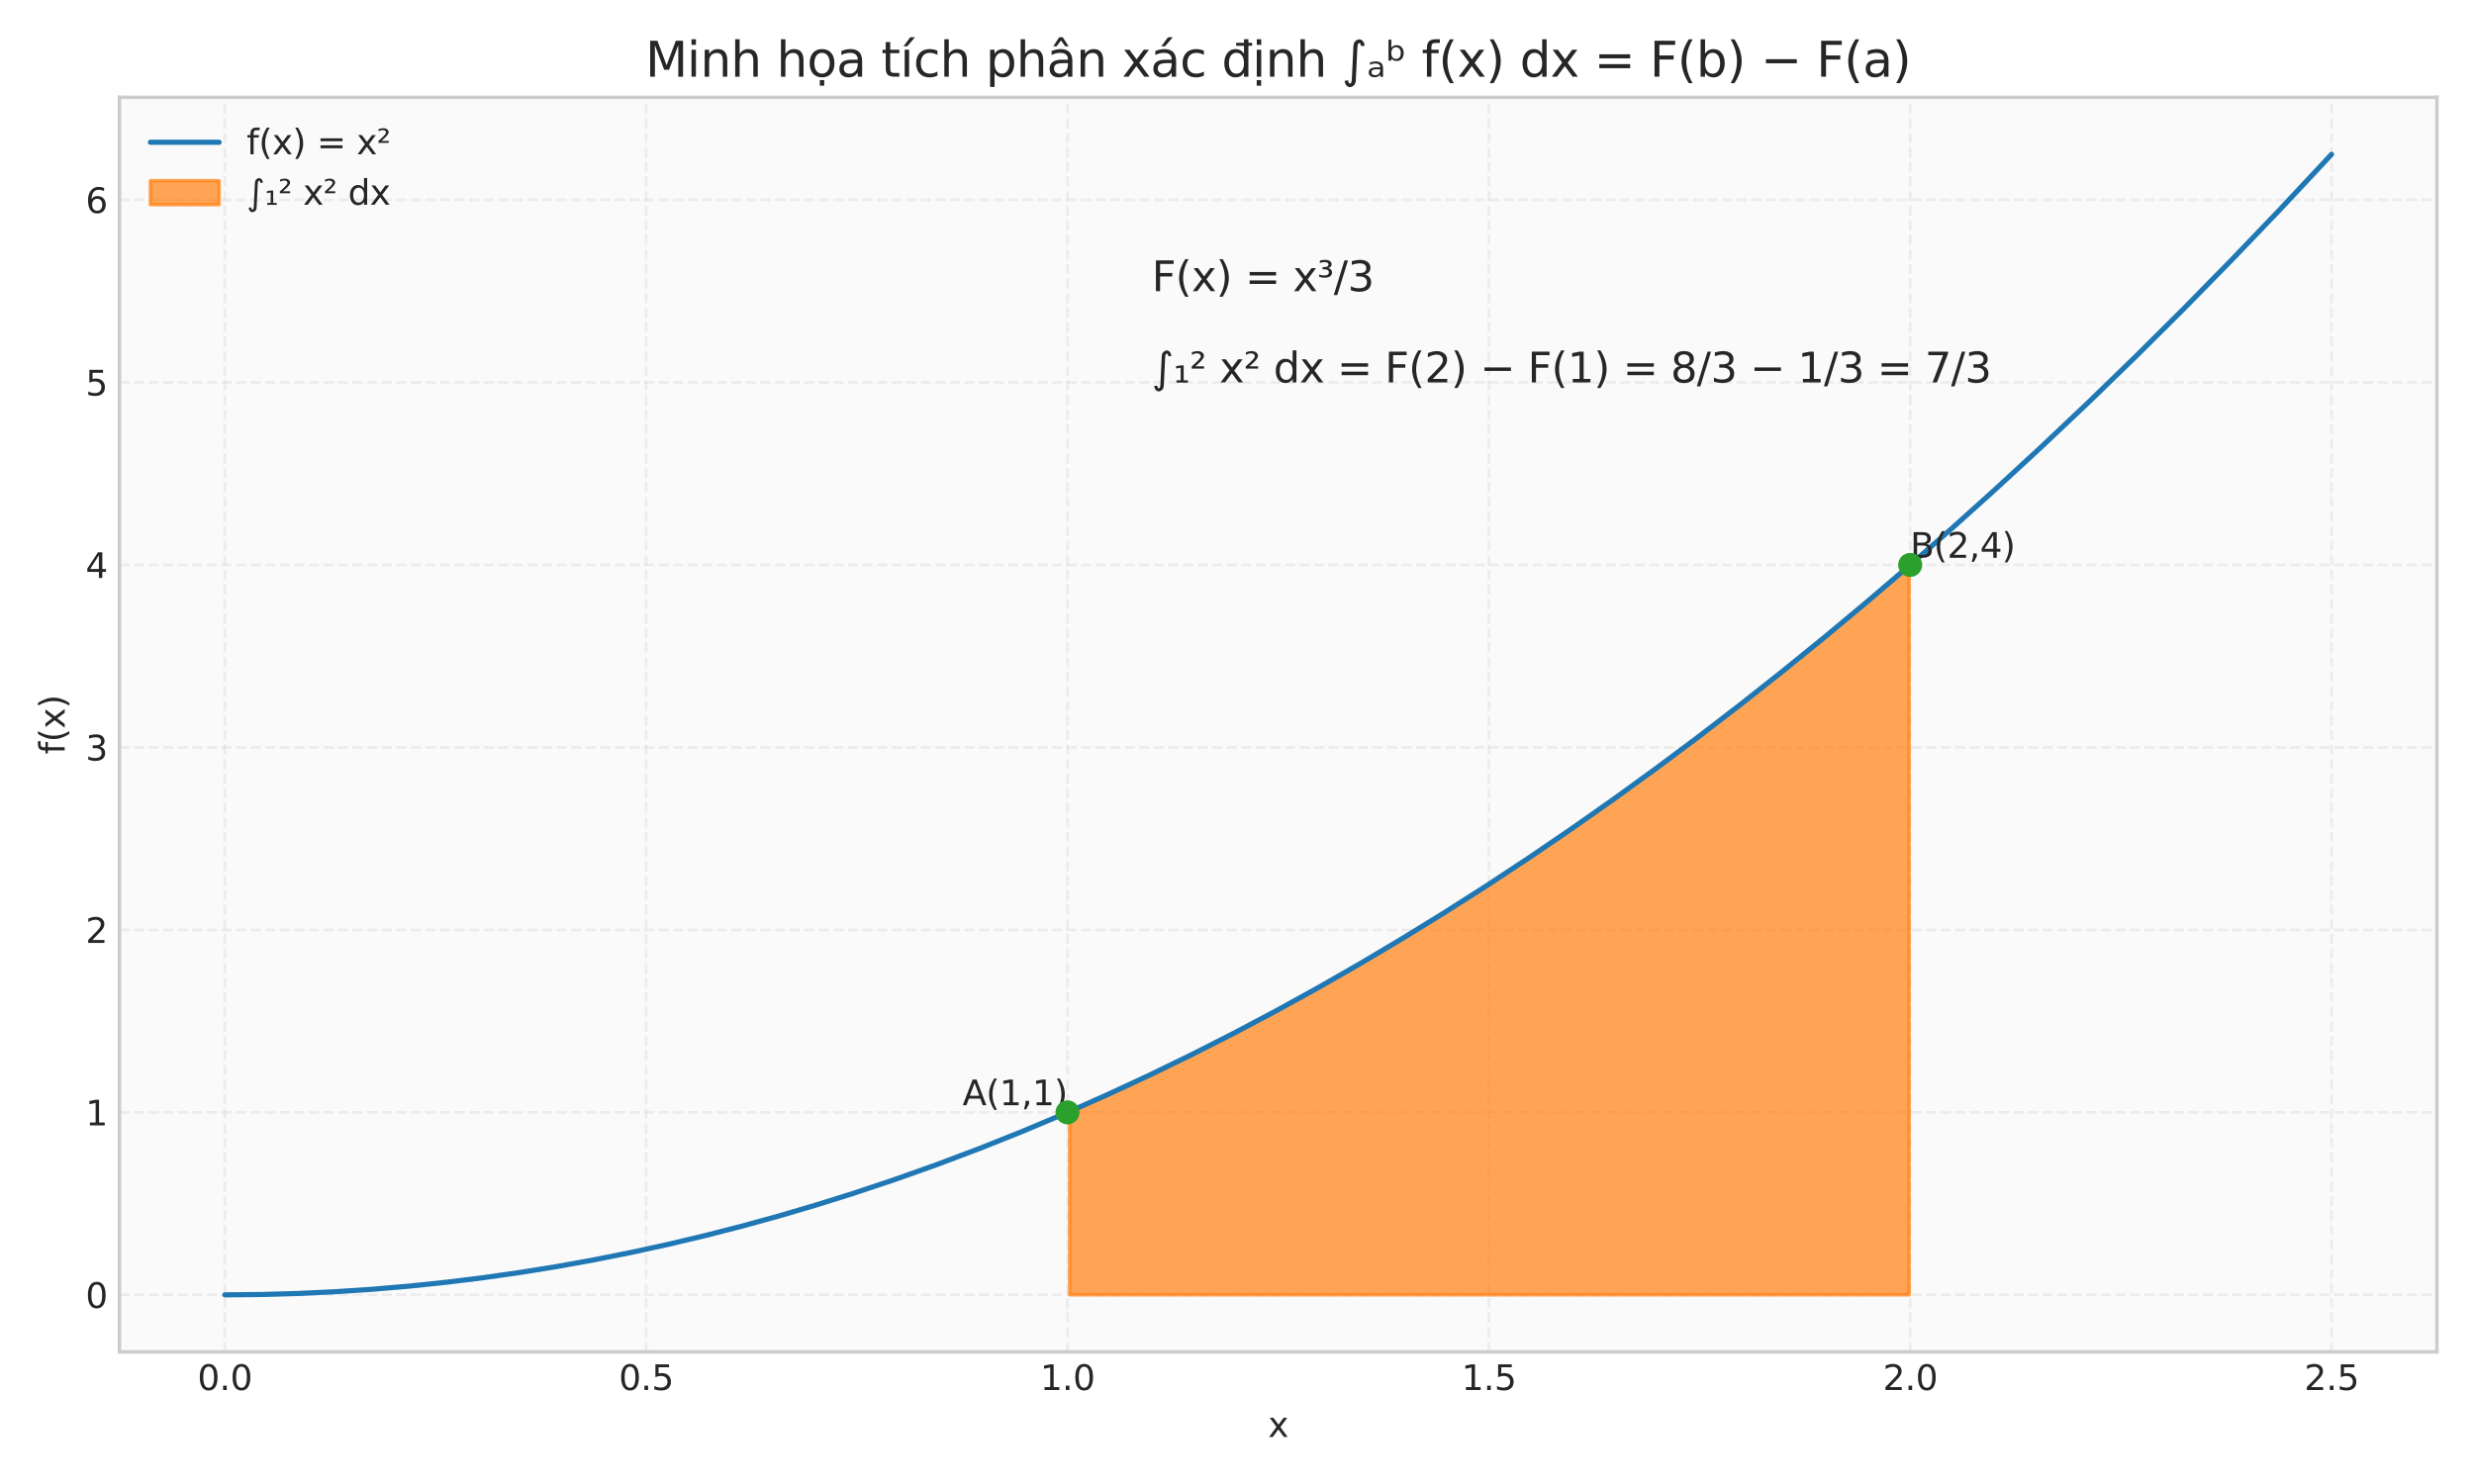 <?xml version="1.0" encoding="utf-8" standalone="no"?>
<!DOCTYPE svg PUBLIC "-//W3C//DTD SVG 1.1//EN"
  "http://www.w3.org/Graphics/SVG/1.1/DTD/svg11.dtd">
<svg xmlns:xlink="http://www.w3.org/1999/xlink" width="720pt" height="432pt" viewBox="0 0 720 432" xmlns="http://www.w3.org/2000/svg" version="1.1">
 <defs>
  <style type="text/css">*{stroke-linejoin: round; stroke-linecap: butt}</style>
 </defs>
 <g id="figure_1">
  <g id="patch_1">
   <path d="M 0 432 
L 720 432 
L 720 0 
L 0 0 
z
" style="fill: #ffffff"/>
  </g>
  <g id="axes_1">
   <g id="patch_2">
    <path d="M 34.77 393.54 
L 709.2 393.54 
L 709.2 28.32 
L 34.77 28.32 
z
" style="fill: #fafafa"/>
   </g>
   <g id="matplotlib.axis_1">
    <g id="xtick_1">
     <g id="line2d_1">
      <path d="M 65.426 393.54 
L 65.426 28.32 
" clip-path="url(#p1ea421e13e)" style="fill: none; stroke-dasharray: 2.96,1.28; stroke-dashoffset: 0; stroke: #cccccc; stroke-opacity: 0.3; stroke-width: 0.8"/>
     </g>
     <g id="line2d_2"/>
     <g id="text_1">
      <!-- 0.0 -->
      <g style="fill: #262626" transform="translate(57.474 404.638) scale(0.1 -0.1)">
       <defs>
        <path id="DejaVuSans-30" d="M 2034 4250 
Q 1547 4250 1301 3770 
Q 1056 3291 1056 2328 
Q 1056 1369 1301 889 
Q 1547 409 2034 409 
Q 2525 409 2770 889 
Q 3016 1369 3016 2328 
Q 3016 3291 2770 3770 
Q 2525 4250 2034 4250 
z
M 2034 4750 
Q 2819 4750 3233 4129 
Q 3647 3509 3647 2328 
Q 3647 1150 3233 529 
Q 2819 -91 2034 -91 
Q 1250 -91 836 529 
Q 422 1150 422 2328 
Q 422 3509 836 4129 
Q 1250 4750 2034 4750 
z
" transform="scale(0.016)"/>
        <path id="DejaVuSans-2e" d="M 684 794 
L 1344 794 
L 1344 0 
L 684 0 
L 684 794 
z
" transform="scale(0.016)"/>
       </defs>
       <use xlink:href="#DejaVuSans-30"/>
       <use xlink:href="#DejaVuSans-2e" transform="translate(63.623 0)"/>
       <use xlink:href="#DejaVuSans-30" transform="translate(95.41 0)"/>
      </g>
     </g>
    </g>
    <g id="xtick_2">
     <g id="line2d_3">
      <path d="M 188.05 393.54 
L 188.05 28.32 
" clip-path="url(#p1ea421e13e)" style="fill: none; stroke-dasharray: 2.96,1.28; stroke-dashoffset: 0; stroke: #cccccc; stroke-opacity: 0.3; stroke-width: 0.8"/>
     </g>
     <g id="line2d_4"/>
     <g id="text_2">
      <!-- 0.5 -->
      <g style="fill: #262626" transform="translate(180.098 404.638) scale(0.1 -0.1)">
       <defs>
        <path id="DejaVuSans-35" d="M 691 4666 
L 3169 4666 
L 3169 4134 
L 1269 4134 
L 1269 2991 
Q 1406 3038 1543 3061 
Q 1681 3084 1819 3084 
Q 2600 3084 3056 2656 
Q 3513 2228 3513 1497 
Q 3513 744 3044 326 
Q 2575 -91 1722 -91 
Q 1428 -91 1123 -41 
Q 819 9 494 109 
L 494 744 
Q 775 591 1075 516 
Q 1375 441 1709 441 
Q 2250 441 2565 725 
Q 2881 1009 2881 1497 
Q 2881 1984 2565 2268 
Q 2250 2553 1709 2553 
Q 1456 2553 1204 2497 
Q 953 2441 691 2322 
L 691 4666 
z
" transform="scale(0.016)"/>
       </defs>
       <use xlink:href="#DejaVuSans-30"/>
       <use xlink:href="#DejaVuSans-2e" transform="translate(63.623 0)"/>
       <use xlink:href="#DejaVuSans-35" transform="translate(95.41 0)"/>
      </g>
     </g>
    </g>
    <g id="xtick_3">
     <g id="line2d_5">
      <path d="M 310.673 393.54 
L 310.673 28.32 
" clip-path="url(#p1ea421e13e)" style="fill: none; stroke-dasharray: 2.96,1.28; stroke-dashoffset: 0; stroke: #cccccc; stroke-opacity: 0.3; stroke-width: 0.8"/>
     </g>
     <g id="line2d_6"/>
     <g id="text_3">
      <!-- 1.0 -->
      <g style="fill: #262626" transform="translate(302.722 404.638) scale(0.1 -0.1)">
       <defs>
        <path id="DejaVuSans-31" d="M 794 531 
L 1825 531 
L 1825 4091 
L 703 3866 
L 703 4441 
L 1819 4666 
L 2450 4666 
L 2450 531 
L 3481 531 
L 3481 0 
L 794 0 
L 794 531 
z
" transform="scale(0.016)"/>
       </defs>
       <use xlink:href="#DejaVuSans-31"/>
       <use xlink:href="#DejaVuSans-2e" transform="translate(63.623 0)"/>
       <use xlink:href="#DejaVuSans-30" transform="translate(95.41 0)"/>
      </g>
     </g>
    </g>
    <g id="xtick_4">
     <g id="line2d_7">
      <path d="M 433.297 393.54 
L 433.297 28.32 
" clip-path="url(#p1ea421e13e)" style="fill: none; stroke-dasharray: 2.96,1.28; stroke-dashoffset: 0; stroke: #cccccc; stroke-opacity: 0.3; stroke-width: 0.8"/>
     </g>
     <g id="line2d_8"/>
     <g id="text_4">
      <!-- 1.5 -->
      <g style="fill: #262626" transform="translate(425.345 404.638) scale(0.1 -0.1)">
       <use xlink:href="#DejaVuSans-31"/>
       <use xlink:href="#DejaVuSans-2e" transform="translate(63.623 0)"/>
       <use xlink:href="#DejaVuSans-35" transform="translate(95.41 0)"/>
      </g>
     </g>
    </g>
    <g id="xtick_5">
     <g id="line2d_9">
      <path d="M 555.92 393.54 
L 555.92 28.32 
" clip-path="url(#p1ea421e13e)" style="fill: none; stroke-dasharray: 2.96,1.28; stroke-dashoffset: 0; stroke: #cccccc; stroke-opacity: 0.3; stroke-width: 0.8"/>
     </g>
     <g id="line2d_10"/>
     <g id="text_5">
      <!-- 2.0 -->
      <g style="fill: #262626" transform="translate(547.969 404.638) scale(0.1 -0.1)">
       <defs>
        <path id="DejaVuSans-32" d="M 1228 531 
L 3431 531 
L 3431 0 
L 469 0 
L 469 531 
Q 828 903 1448 1529 
Q 2069 2156 2228 2338 
Q 2531 2678 2651 2914 
Q 2772 3150 2772 3378 
Q 2772 3750 2511 3984 
Q 2250 4219 1831 4219 
Q 1534 4219 1204 4116 
Q 875 4013 500 3803 
L 500 4441 
Q 881 4594 1212 4672 
Q 1544 4750 1819 4750 
Q 2544 4750 2975 4387 
Q 3406 4025 3406 3419 
Q 3406 3131 3298 2873 
Q 3191 2616 2906 2266 
Q 2828 2175 2409 1742 
Q 1991 1309 1228 531 
z
" transform="scale(0.016)"/>
       </defs>
       <use xlink:href="#DejaVuSans-32"/>
       <use xlink:href="#DejaVuSans-2e" transform="translate(63.623 0)"/>
       <use xlink:href="#DejaVuSans-30" transform="translate(95.41 0)"/>
      </g>
     </g>
    </g>
    <g id="xtick_6">
     <g id="line2d_11">
      <path d="M 678.544 393.54 
L 678.544 28.32 
" clip-path="url(#p1ea421e13e)" style="fill: none; stroke-dasharray: 2.96,1.28; stroke-dashoffset: 0; stroke: #cccccc; stroke-opacity: 0.3; stroke-width: 0.8"/>
     </g>
     <g id="line2d_12"/>
     <g id="text_6">
      <!-- 2.5 -->
      <g style="fill: #262626" transform="translate(670.593 404.638) scale(0.1 -0.1)">
       <use xlink:href="#DejaVuSans-32"/>
       <use xlink:href="#DejaVuSans-2e" transform="translate(63.623 0)"/>
       <use xlink:href="#DejaVuSans-35" transform="translate(95.41 0)"/>
      </g>
     </g>
    </g>
    <g id="text_7">
     <!-- x -->
     <g style="fill: #262626" transform="translate(369.026 418.317) scale(0.1 -0.1)">
      <defs>
       <path id="DejaVuSans-78" d="M 3513 3500 
L 2247 1797 
L 3578 0 
L 2900 0 
L 1881 1375 
L 863 0 
L 184 0 
L 1544 1831 
L 300 3500 
L 978 3500 
L 1906 2253 
L 2834 3500 
L 3513 3500 
z
" transform="scale(0.016)"/>
      </defs>
      <use xlink:href="#DejaVuSans-78"/>
     </g>
    </g>
   </g>
   <g id="matplotlib.axis_2">
    <g id="ytick_1">
     <g id="line2d_13">
      <path d="M 34.77 376.939 
L 709.2 376.939 
" clip-path="url(#p1ea421e13e)" style="fill: none; stroke-dasharray: 2.96,1.28; stroke-dashoffset: 0; stroke: #cccccc; stroke-opacity: 0.3; stroke-width: 0.8"/>
     </g>
     <g id="line2d_14"/>
     <g id="text_8">
      <!-- 0 -->
      <g style="fill: #262626" transform="translate(24.907 380.738) scale(0.1 -0.1)">
       <use xlink:href="#DejaVuSans-30"/>
      </g>
     </g>
    </g>
    <g id="ytick_2">
     <g id="line2d_15">
      <path d="M 34.77 323.816 
L 709.2 323.816 
" clip-path="url(#p1ea421e13e)" style="fill: none; stroke-dasharray: 2.96,1.28; stroke-dashoffset: 0; stroke: #cccccc; stroke-opacity: 0.3; stroke-width: 0.8"/>
     </g>
     <g id="line2d_16"/>
     <g id="text_9">
      <!-- 1 -->
      <g style="fill: #262626" transform="translate(24.907 327.615) scale(0.1 -0.1)">
       <use xlink:href="#DejaVuSans-31"/>
      </g>
     </g>
    </g>
    <g id="ytick_3">
     <g id="line2d_17">
      <path d="M 34.77 270.693 
L 709.2 270.693 
" clip-path="url(#p1ea421e13e)" style="fill: none; stroke-dasharray: 2.96,1.28; stroke-dashoffset: 0; stroke: #cccccc; stroke-opacity: 0.3; stroke-width: 0.8"/>
     </g>
     <g id="line2d_18"/>
     <g id="text_10">
      <!-- 2 -->
      <g style="fill: #262626" transform="translate(24.907 274.492) scale(0.1 -0.1)">
       <use xlink:href="#DejaVuSans-32"/>
      </g>
     </g>
    </g>
    <g id="ytick_4">
     <g id="line2d_19">
      <path d="M 34.77 217.57 
L 709.2 217.57 
" clip-path="url(#p1ea421e13e)" style="fill: none; stroke-dasharray: 2.96,1.28; stroke-dashoffset: 0; stroke: #cccccc; stroke-opacity: 0.3; stroke-width: 0.8"/>
     </g>
     <g id="line2d_20"/>
     <g id="text_11">
      <!-- 3 -->
      <g style="fill: #262626" transform="translate(24.907 221.37) scale(0.1 -0.1)">
       <defs>
        <path id="DejaVuSans-33" d="M 2597 2516 
Q 3050 2419 3304 2112 
Q 3559 1806 3559 1356 
Q 3559 666 3084 287 
Q 2609 -91 1734 -91 
Q 1441 -91 1130 -33 
Q 819 25 488 141 
L 488 750 
Q 750 597 1062 519 
Q 1375 441 1716 441 
Q 2309 441 2620 675 
Q 2931 909 2931 1356 
Q 2931 1769 2642 2001 
Q 2353 2234 1838 2234 
L 1294 2234 
L 1294 2753 
L 1863 2753 
Q 2328 2753 2575 2939 
Q 2822 3125 2822 3475 
Q 2822 3834 2567 4026 
Q 2313 4219 1838 4219 
Q 1578 4219 1281 4162 
Q 984 4106 628 3988 
L 628 4550 
Q 988 4650 1302 4700 
Q 1616 4750 1894 4750 
Q 2613 4750 3031 4423 
Q 3450 4097 3450 3541 
Q 3450 3153 3228 2886 
Q 3006 2619 2597 2516 
z
" transform="scale(0.016)"/>
       </defs>
       <use xlink:href="#DejaVuSans-33"/>
      </g>
     </g>
    </g>
    <g id="ytick_5">
     <g id="line2d_21">
      <path d="M 34.77 164.447 
L 709.2 164.447 
" clip-path="url(#p1ea421e13e)" style="fill: none; stroke-dasharray: 2.96,1.28; stroke-dashoffset: 0; stroke: #cccccc; stroke-opacity: 0.3; stroke-width: 0.8"/>
     </g>
     <g id="line2d_22"/>
     <g id="text_12">
      <!-- 4 -->
      <g style="fill: #262626" transform="translate(24.907 168.247) scale(0.1 -0.1)">
       <defs>
        <path id="DejaVuSans-34" d="M 2419 4116 
L 825 1625 
L 2419 1625 
L 2419 4116 
z
M 2253 4666 
L 3047 4666 
L 3047 1625 
L 3713 1625 
L 3713 1100 
L 3047 1100 
L 3047 0 
L 2419 0 
L 2419 1100 
L 313 1100 
L 313 1709 
L 2253 4666 
z
" transform="scale(0.016)"/>
       </defs>
       <use xlink:href="#DejaVuSans-34"/>
      </g>
     </g>
    </g>
    <g id="ytick_6">
     <g id="line2d_23">
      <path d="M 34.77 111.325 
L 709.2 111.325 
" clip-path="url(#p1ea421e13e)" style="fill: none; stroke-dasharray: 2.96,1.28; stroke-dashoffset: 0; stroke: #cccccc; stroke-opacity: 0.3; stroke-width: 0.8"/>
     </g>
     <g id="line2d_24"/>
     <g id="text_13">
      <!-- 5 -->
      <g style="fill: #262626" transform="translate(24.907 115.124) scale(0.1 -0.1)">
       <use xlink:href="#DejaVuSans-35"/>
      </g>
     </g>
    </g>
    <g id="ytick_7">
     <g id="line2d_25">
      <path d="M 34.77 58.202 
L 709.2 58.202 
" clip-path="url(#p1ea421e13e)" style="fill: none; stroke-dasharray: 2.96,1.28; stroke-dashoffset: 0; stroke: #cccccc; stroke-opacity: 0.3; stroke-width: 0.8"/>
     </g>
     <g id="line2d_26"/>
     <g id="text_14">
      <!-- 6 -->
      <g style="fill: #262626" transform="translate(24.907 62.001) scale(0.1 -0.1)">
       <defs>
        <path id="DejaVuSans-36" d="M 2113 2584 
Q 1688 2584 1439 2293 
Q 1191 2003 1191 1497 
Q 1191 994 1439 701 
Q 1688 409 2113 409 
Q 2538 409 2786 701 
Q 3034 994 3034 1497 
Q 3034 2003 2786 2293 
Q 2538 2584 2113 2584 
z
M 3366 4563 
L 3366 3988 
Q 3128 4100 2886 4159 
Q 2644 4219 2406 4219 
Q 1781 4219 1451 3797 
Q 1122 3375 1075 2522 
Q 1259 2794 1537 2939 
Q 1816 3084 2150 3084 
Q 2853 3084 3261 2657 
Q 3669 2231 3669 1497 
Q 3669 778 3244 343 
Q 2819 -91 2113 -91 
Q 1303 -91 875 529 
Q 447 1150 447 2328 
Q 447 3434 972 4092 
Q 1497 4750 2381 4750 
Q 2619 4750 2861 4703 
Q 3103 4656 3366 4563 
z
" transform="scale(0.016)"/>
       </defs>
       <use xlink:href="#DejaVuSans-36"/>
      </g>
     </g>
    </g>
    <g id="text_15">
     <!-- f(x) -->
     <g style="fill: #262626" transform="translate(18.828 219.551) rotate(-90) scale(0.1 -0.1)">
      <defs>
       <path id="DejaVuSans-66" d="M 2375 4863 
L 2375 4384 
L 1825 4384 
Q 1516 4384 1395 4259 
Q 1275 4134 1275 3809 
L 1275 3500 
L 2222 3500 
L 2222 3053 
L 1275 3053 
L 1275 0 
L 697 0 
L 697 3053 
L 147 3053 
L 147 3500 
L 697 3500 
L 697 3744 
Q 697 4328 969 4595 
Q 1241 4863 1831 4863 
L 2375 4863 
z
" transform="scale(0.016)"/>
       <path id="DejaVuSans-28" d="M 1984 4856 
Q 1566 4138 1362 3434 
Q 1159 2731 1159 2009 
Q 1159 1288 1364 580 
Q 1569 -128 1984 -844 
L 1484 -844 
Q 1016 -109 783 600 
Q 550 1309 550 2009 
Q 550 2706 781 3412 
Q 1013 4119 1484 4856 
L 1984 4856 
z
" transform="scale(0.016)"/>
       <path id="DejaVuSans-29" d="M 513 4856 
L 1013 4856 
Q 1481 4119 1714 3412 
Q 1947 2706 1947 2009 
Q 1947 1309 1714 600 
Q 1481 -109 1013 -844 
L 513 -844 
Q 928 -128 1133 580 
Q 1338 1288 1338 2009 
Q 1338 2731 1133 3434 
Q 928 4138 513 4856 
z
" transform="scale(0.016)"/>
      </defs>
      <use xlink:href="#DejaVuSans-66"/>
      <use xlink:href="#DejaVuSans-28" transform="translate(35.205 0)"/>
      <use xlink:href="#DejaVuSans-78" transform="translate(74.219 0)"/>
      <use xlink:href="#DejaVuSans-29" transform="translate(133.398 0)"/>
     </g>
    </g>
   </g>
   <g id="FillBetweenPolyCollection_1">
    <defs>
     <path id="mc0736875c7" d="M 311.288 -55.061 
L 311.288 -108.45 
L 312.824 -109.12 
L 314.361 -109.794 
L 315.898 -110.471 
L 317.434 -111.153 
L 318.971 -111.839 
L 320.508 -112.53 
L 322.044 -113.224 
L 323.581 -113.923 
L 325.118 -114.626 
L 326.654 -115.333 
L 328.191 -116.044 
L 329.727 -116.759 
L 331.264 -117.479 
L 332.801 -118.202 
L 334.337 -118.93 
L 335.874 -119.662 
L 337.411 -120.398 
L 338.947 -121.139 
L 340.484 -121.883 
L 342.021 -122.632 
L 343.557 -123.385 
L 345.094 -124.142 
L 346.63 -124.903 
L 348.167 -125.669 
L 349.704 -126.438 
L 351.24 -127.212 
L 352.777 -127.99 
L 354.314 -128.772 
L 355.85 -129.558 
L 357.387 -130.348 
L 358.924 -131.143 
L 360.46 -131.942 
L 361.997 -132.745 
L 363.533 -133.552 
L 365.07 -134.363 
L 366.607 -135.179 
L 368.143 -135.998 
L 369.68 -136.822 
L 371.217 -137.65 
L 372.753 -138.482 
L 374.29 -139.318 
L 375.827 -140.159 
L 377.363 -141.003 
L 378.9 -141.852 
L 380.437 -142.705 
L 381.973 -143.562 
L 383.51 -144.424 
L 385.046 -145.289 
L 386.583 -146.159 
L 388.12 -147.033 
L 389.656 -147.911 
L 391.193 -148.793 
L 392.73 -149.679 
L 394.266 -150.57 
L 395.803 -151.464 
L 397.34 -152.363 
L 398.876 -153.266 
L 400.413 -154.174 
L 401.949 -155.085 
L 403.486 -156 
L 405.023 -156.92 
L 406.559 -157.844 
L 408.096 -158.772 
L 409.633 -159.704 
L 411.169 -160.641 
L 412.706 -161.581 
L 414.243 -162.526 
L 415.779 -163.475 
L 417.316 -164.428 
L 418.852 -165.385 
L 420.389 -166.347 
L 421.926 -167.312 
L 423.462 -168.282 
L 424.999 -169.256 
L 426.536 -170.234 
L 428.072 -171.216 
L 429.609 -172.203 
L 431.146 -173.194 
L 432.682 -174.188 
L 434.219 -175.187 
L 435.755 -176.19 
L 437.292 -177.198 
L 438.829 -178.209 
L 440.365 -179.225 
L 441.902 -180.245 
L 443.439 -181.269 
L 444.975 -182.297 
L 446.512 -183.329 
L 448.049 -184.366 
L 449.585 -185.406 
L 451.122 -186.451 
L 452.658 -187.5 
L 454.195 -188.553 
L 455.732 -189.611 
L 457.268 -190.672 
L 458.805 -191.738 
L 460.342 -192.808 
L 461.878 -193.882 
L 463.415 -194.96 
L 464.952 -196.043 
L 466.488 -197.129 
L 468.025 -198.22 
L 469.561 -199.315 
L 471.098 -200.414 
L 472.635 -201.517 
L 474.171 -202.625 
L 475.708 -203.736 
L 477.245 -204.852 
L 478.781 -205.972 
L 480.318 -207.096 
L 481.855 -208.224 
L 483.391 -209.357 
L 484.928 -210.493 
L 486.464 -211.634 
L 488.001 -212.779 
L 489.538 -213.928 
L 491.074 -215.081 
L 492.611 -216.239 
L 494.148 -217.401 
L 495.684 -218.566 
L 497.221 -219.736 
L 498.758 -220.91 
L 500.294 -222.089 
L 501.831 -223.271 
L 503.367 -224.458 
L 504.904 -225.649 
L 506.441 -226.844 
L 507.977 -228.043 
L 509.514 -229.246 
L 511.051 -230.454 
L 512.587 -231.666 
L 514.124 -232.881 
L 515.661 -234.101 
L 517.197 -235.326 
L 518.734 -236.554 
L 520.27 -237.787 
L 521.807 -239.023 
L 523.344 -240.264 
L 524.88 -241.509 
L 526.417 -242.758 
L 527.954 -244.012 
L 529.49 -245.269 
L 531.027 -246.531 
L 532.564 -247.797 
L 534.1 -249.067 
L 535.637 -250.341 
L 537.173 -251.62 
L 538.71 -252.902 
L 540.247 -254.189 
L 541.783 -255.48 
L 543.32 -256.775 
L 544.857 -258.075 
L 546.393 -259.378 
L 547.93 -260.686 
L 549.467 -261.997 
L 551.003 -263.313 
L 552.54 -264.634 
L 554.076 -265.958 
L 555.613 -267.286 
L 555.613 -55.061 
L 555.613 -55.061 
L 554.076 -55.061 
L 552.54 -55.061 
L 551.003 -55.061 
L 549.467 -55.061 
L 547.93 -55.061 
L 546.393 -55.061 
L 544.857 -55.061 
L 543.32 -55.061 
L 541.783 -55.061 
L 540.247 -55.061 
L 538.71 -55.061 
L 537.173 -55.061 
L 535.637 -55.061 
L 534.1 -55.061 
L 532.564 -55.061 
L 531.027 -55.061 
L 529.49 -55.061 
L 527.954 -55.061 
L 526.417 -55.061 
L 524.88 -55.061 
L 523.344 -55.061 
L 521.807 -55.061 
L 520.27 -55.061 
L 518.734 -55.061 
L 517.197 -55.061 
L 515.661 -55.061 
L 514.124 -55.061 
L 512.587 -55.061 
L 511.051 -55.061 
L 509.514 -55.061 
L 507.977 -55.061 
L 506.441 -55.061 
L 504.904 -55.061 
L 503.367 -55.061 
L 501.831 -55.061 
L 500.294 -55.061 
L 498.758 -55.061 
L 497.221 -55.061 
L 495.684 -55.061 
L 494.148 -55.061 
L 492.611 -55.061 
L 491.074 -55.061 
L 489.538 -55.061 
L 488.001 -55.061 
L 486.464 -55.061 
L 484.928 -55.061 
L 483.391 -55.061 
L 481.855 -55.061 
L 480.318 -55.061 
L 478.781 -55.061 
L 477.245 -55.061 
L 475.708 -55.061 
L 474.171 -55.061 
L 472.635 -55.061 
L 471.098 -55.061 
L 469.561 -55.061 
L 468.025 -55.061 
L 466.488 -55.061 
L 464.952 -55.061 
L 463.415 -55.061 
L 461.878 -55.061 
L 460.342 -55.061 
L 458.805 -55.061 
L 457.268 -55.061 
L 455.732 -55.061 
L 454.195 -55.061 
L 452.658 -55.061 
L 451.122 -55.061 
L 449.585 -55.061 
L 448.049 -55.061 
L 446.512 -55.061 
L 444.975 -55.061 
L 443.439 -55.061 
L 441.902 -55.061 
L 440.365 -55.061 
L 438.829 -55.061 
L 437.292 -55.061 
L 435.755 -55.061 
L 434.219 -55.061 
L 432.682 -55.061 
L 431.146 -55.061 
L 429.609 -55.061 
L 428.072 -55.061 
L 426.536 -55.061 
L 424.999 -55.061 
L 423.462 -55.061 
L 421.926 -55.061 
L 420.389 -55.061 
L 418.852 -55.061 
L 417.316 -55.061 
L 415.779 -55.061 
L 414.243 -55.061 
L 412.706 -55.061 
L 411.169 -55.061 
L 409.633 -55.061 
L 408.096 -55.061 
L 406.559 -55.061 
L 405.023 -55.061 
L 403.486 -55.061 
L 401.949 -55.061 
L 400.413 -55.061 
L 398.876 -55.061 
L 397.34 -55.061 
L 395.803 -55.061 
L 394.266 -55.061 
L 392.73 -55.061 
L 391.193 -55.061 
L 389.656 -55.061 
L 388.12 -55.061 
L 386.583 -55.061 
L 385.046 -55.061 
L 383.51 -55.061 
L 381.973 -55.061 
L 380.437 -55.061 
L 378.9 -55.061 
L 377.363 -55.061 
L 375.827 -55.061 
L 374.29 -55.061 
L 372.753 -55.061 
L 371.217 -55.061 
L 369.68 -55.061 
L 368.143 -55.061 
L 366.607 -55.061 
L 365.07 -55.061 
L 363.533 -55.061 
L 361.997 -55.061 
L 360.46 -55.061 
L 358.924 -55.061 
L 357.387 -55.061 
L 355.85 -55.061 
L 354.314 -55.061 
L 352.777 -55.061 
L 351.24 -55.061 
L 349.704 -55.061 
L 348.167 -55.061 
L 346.63 -55.061 
L 345.094 -55.061 
L 343.557 -55.061 
L 342.021 -55.061 
L 340.484 -55.061 
L 338.947 -55.061 
L 337.411 -55.061 
L 335.874 -55.061 
L 334.337 -55.061 
L 332.801 -55.061 
L 331.264 -55.061 
L 329.727 -55.061 
L 328.191 -55.061 
L 326.654 -55.061 
L 325.118 -55.061 
L 323.581 -55.061 
L 322.044 -55.061 
L 320.508 -55.061 
L 318.971 -55.061 
L 317.434 -55.061 
L 315.898 -55.061 
L 314.361 -55.061 
L 312.824 -55.061 
L 311.288 -55.061 
z
" style="stroke: #ff7f0e; stroke-opacity: 0.7"/>
    </defs>
    <g clip-path="url(#p1ea421e13e)">
     <use xlink:href="#mc0736875c7" x="0" y="432" style="fill: #ff7f0e; fill-opacity: 0.7; stroke: #ff7f0e; stroke-opacity: 0.7"/>
    </g>
   </g>
   <g id="line2d_27">
    <path d="M 65.426 376.939 
L 76.182 376.837 
L 86.939 376.53 
L 97.695 376.019 
L 108.452 375.304 
L 119.208 374.384 
L 129.965 373.26 
L 140.721 371.932 
L 151.478 370.399 
L 162.234 368.662 
L 172.991 366.72 
L 183.747 364.574 
L 194.503 362.224 
L 205.26 359.669 
L 216.016 356.91 
L 226.773 353.946 
L 237.529 350.778 
L 248.286 347.406 
L 260.579 343.302 
L 272.872 338.93 
L 285.165 334.292 
L 297.458 329.387 
L 309.751 324.215 
L 322.044 318.776 
L 334.337 313.07 
L 346.63 307.097 
L 358.924 300.857 
L 371.217 294.35 
L 383.51 287.576 
L 395.803 280.536 
L 408.096 273.228 
L 420.389 265.653 
L 432.682 257.812 
L 444.975 249.703 
L 457.268 241.328 
L 469.561 232.685 
L 481.855 223.776 
L 494.148 214.599 
L 506.441 205.156 
L 518.734 195.446 
L 531.027 185.469 
L 543.32 175.225 
L 555.613 164.714 
L 567.906 153.936 
L 580.199 142.891 
L 594.029 130.146 
L 607.859 117.064 
L 621.689 103.643 
L 635.518 89.885 
L 649.348 75.789 
L 663.178 61.355 
L 677.007 46.583 
L 678.544 44.921 
L 678.544 44.921 
" clip-path="url(#p1ea421e13e)" style="fill: none; stroke: #1f77b4; stroke-width: 1.5; stroke-linecap: round"/>
   </g>
   <g id="patch_3">
    <path d="M 34.77 393.54 
L 34.77 28.32 
" style="fill: none; stroke: #cccccc; stroke-linejoin: miter; stroke-linecap: square"/>
   </g>
   <g id="patch_4">
    <path d="M 709.2 393.54 
L 709.2 28.32 
" style="fill: none; stroke: #cccccc; stroke-linejoin: miter; stroke-linecap: square"/>
   </g>
   <g id="patch_5">
    <path d="M 34.77 393.54 
L 709.2 393.54 
" style="fill: none; stroke: #cccccc; stroke-linejoin: miter; stroke-linecap: square"/>
   </g>
   <g id="patch_6">
    <path d="M 34.77 28.32 
L 709.2 28.32 
" style="fill: none; stroke: #cccccc; stroke-linejoin: miter; stroke-linecap: square"/>
   </g>
   <g id="text_16">
    <!-- A(1,1) -->
    <g style="fill: #262626" transform="translate(280.126 321.736) scale(0.1 -0.1)">
     <defs>
      <path id="DejaVuSans-41" d="M 2188 4044 
L 1331 1722 
L 3047 1722 
L 2188 4044 
z
M 1831 4666 
L 2547 4666 
L 4325 0 
L 3669 0 
L 3244 1197 
L 1141 1197 
L 716 0 
L 50 0 
L 1831 4666 
z
" transform="scale(0.016)"/>
      <path id="DejaVuSans-2c" d="M 750 794 
L 1409 794 
L 1409 256 
L 897 -744 
L 494 -744 
L 750 256 
L 750 794 
z
" transform="scale(0.016)"/>
     </defs>
     <use xlink:href="#DejaVuSans-41"/>
     <use xlink:href="#DejaVuSans-28" transform="translate(68.408 0)"/>
     <use xlink:href="#DejaVuSans-31" transform="translate(107.422 0)"/>
     <use xlink:href="#DejaVuSans-2c" transform="translate(171.045 0)"/>
     <use xlink:href="#DejaVuSans-31" transform="translate(202.832 0)"/>
     <use xlink:href="#DejaVuSans-29" transform="translate(266.455 0)"/>
    </g>
   </g>
   <g id="text_17">
    <!-- B(2,4) -->
    <g style="fill: #262626" transform="translate(555.92 162.368) scale(0.1 -0.1)">
     <defs>
      <path id="DejaVuSans-42" d="M 1259 2228 
L 1259 519 
L 2272 519 
Q 2781 519 3026 730 
Q 3272 941 3272 1375 
Q 3272 1813 3026 2020 
Q 2781 2228 2272 2228 
L 1259 2228 
z
M 1259 4147 
L 1259 2741 
L 2194 2741 
Q 2656 2741 2882 2914 
Q 3109 3088 3109 3444 
Q 3109 3797 2882 3972 
Q 2656 4147 2194 4147 
L 1259 4147 
z
M 628 4666 
L 2241 4666 
Q 2963 4666 3353 4366 
Q 3744 4066 3744 3513 
Q 3744 3084 3544 2831 
Q 3344 2578 2956 2516 
Q 3422 2416 3680 2098 
Q 3938 1781 3938 1306 
Q 3938 681 3513 340 
Q 3088 0 2303 0 
L 628 0 
L 628 4666 
z
" transform="scale(0.016)"/>
     </defs>
     <use xlink:href="#DejaVuSans-42"/>
     <use xlink:href="#DejaVuSans-28" transform="translate(68.604 0)"/>
     <use xlink:href="#DejaVuSans-32" transform="translate(107.617 0)"/>
     <use xlink:href="#DejaVuSans-2c" transform="translate(171.24 0)"/>
     <use xlink:href="#DejaVuSans-34" transform="translate(203.027 0)"/>
     <use xlink:href="#DejaVuSans-29" transform="translate(266.65 0)"/>
    </g>
   </g>
   <g id="text_18">
    <!-- F(x) = x³/3 -->
    <g style="fill: #262626" transform="translate(335.198 84.763) scale(0.12 -0.12)">
     <defs>
      <path id="DejaVuSans-46" d="M 628 4666 
L 3309 4666 
L 3309 4134 
L 1259 4134 
L 1259 2759 
L 3109 2759 
L 3109 2228 
L 1259 2228 
L 1259 0 
L 628 0 
L 628 4666 
z
" transform="scale(0.016)"/>
      <path id="DejaVuSans-20" transform="scale(0.016)"/>
      <path id="DejaVuSans-3d" d="M 678 2906 
L 4684 2906 
L 4684 2381 
L 678 2381 
L 678 2906 
z
M 678 1631 
L 4684 1631 
L 4684 1100 
L 678 1100 
L 678 1631 
z
" transform="scale(0.016)"/>
      <path id="DejaVuSans-b3" d="M 1638 3500 
Q 1925 3444 2083 3273 
Q 2241 3103 2241 2847 
Q 2241 2459 1944 2250 
Q 1647 2041 1094 2041 
Q 916 2041 720 2073 
Q 525 2106 306 2169 
L 306 2547 
Q 469 2463 655 2422 
Q 841 2381 1050 2381 
Q 1391 2381 1578 2504 
Q 1766 2628 1766 2847 
Q 1766 3078 1592 3197 
Q 1419 3316 1081 3316 
L 813 3316 
L 813 3653 
L 1106 3653 
Q 1400 3653 1551 3751 
Q 1703 3850 1703 4038 
Q 1703 4219 1547 4314 
Q 1391 4409 1094 4409 
Q 969 4409 809 4381 
Q 650 4353 397 4281 
L 397 4641 
Q 625 4694 825 4722 
Q 1025 4750 1197 4750 
Q 1647 4750 1911 4565 
Q 2175 4381 2175 4072 
Q 2175 3856 2034 3706 
Q 1894 3556 1638 3500 
z
" transform="scale(0.016)"/>
      <path id="DejaVuSans-2f" d="M 1625 4666 
L 2156 4666 
L 531 -594 
L 0 -594 
L 1625 4666 
z
" transform="scale(0.016)"/>
     </defs>
     <use xlink:href="#DejaVuSans-46"/>
     <use xlink:href="#DejaVuSans-28" transform="translate(57.52 0)"/>
     <use xlink:href="#DejaVuSans-78" transform="translate(96.533 0)"/>
     <use xlink:href="#DejaVuSans-29" transform="translate(155.713 0)"/>
     <use xlink:href="#DejaVuSans-20" transform="translate(194.727 0)"/>
     <use xlink:href="#DejaVuSans-3d" transform="translate(226.514 0)"/>
     <use xlink:href="#DejaVuSans-20" transform="translate(310.303 0)"/>
     <use xlink:href="#DejaVuSans-78" transform="translate(342.09 0)"/>
     <use xlink:href="#DejaVuSans-b3" transform="translate(401.27 0)"/>
     <use xlink:href="#DejaVuSans-2f" transform="translate(441.357 0)"/>
     <use xlink:href="#DejaVuSans-33" transform="translate(475.049 0)"/>
    </g>
   </g>
   <g id="text_19">
    <!-- ∫₁² x² dx = F(2) − F(1) = 8/3 − 1/3 = 7/3 -->
    <g style="fill: #262626" transform="translate(335.198 111.325) scale(0.12 -0.12)">
     <defs>
      <path id="DejaVuSans-222b" d="M 1509 3906 
Q 1534 4428 1787 4636 
Q 2041 4844 2277 4844 
Q 2513 4844 2709 4648 
Q 2906 4453 2969 4016 
L 2506 3969 
Q 2453 4375 2275 4375 
Q 2053 4375 2028 3828 
L 1825 -422 
Q 1800 -944 1547 -1151 
Q 1294 -1359 1058 -1359 
Q 822 -1359 625 -1164 
Q 428 -969 366 -531 
L 828 -484 
Q 881 -891 1059 -891 
Q 1281 -891 1306 -344 
L 1509 3906 
z
" transform="scale(0.016)"/>
      <path id="DejaVuSans-2081" d="M 488 319 
L 1125 319 
L 1125 2229 
L 428 2101 
L 428 2463 
L 1147 2585 
L 1575 2585 
L 1575 319 
L 2216 319 
L 2216 -24 
L 488 -24 
L 488 319 
z
" transform="scale(0.016)"/>
      <path id="DejaVuSans-b2" d="M 838 2444 
L 2163 2444 
L 2163 2088 
L 294 2088 
L 294 2431 
Q 400 2528 597 2703 
Q 1672 3656 1672 3950 
Q 1672 4156 1509 4282 
Q 1347 4409 1081 4409 
Q 919 4409 728 4354 
Q 538 4300 313 4191 
L 313 4575 
Q 553 4663 761 4706 
Q 969 4750 1147 4750 
Q 1600 4750 1872 4544 
Q 2144 4338 2144 4000 
Q 2144 3566 1109 2678 
Q 934 2528 838 2444 
z
" transform="scale(0.016)"/>
      <path id="DejaVuSans-64" d="M 2906 2969 
L 2906 4863 
L 3481 4863 
L 3481 0 
L 2906 0 
L 2906 525 
Q 2725 213 2448 61 
Q 2172 -91 1784 -91 
Q 1150 -91 751 415 
Q 353 922 353 1747 
Q 353 2572 751 3078 
Q 1150 3584 1784 3584 
Q 2172 3584 2448 3432 
Q 2725 3281 2906 2969 
z
M 947 1747 
Q 947 1113 1208 752 
Q 1469 391 1925 391 
Q 2381 391 2643 752 
Q 2906 1113 2906 1747 
Q 2906 2381 2643 2742 
Q 2381 3103 1925 3103 
Q 1469 3103 1208 2742 
Q 947 2381 947 1747 
z
" transform="scale(0.016)"/>
      <path id="DejaVuSans-2212" d="M 678 2272 
L 4684 2272 
L 4684 1741 
L 678 1741 
L 678 2272 
z
" transform="scale(0.016)"/>
      <path id="DejaVuSans-38" d="M 2034 2216 
Q 1584 2216 1326 1975 
Q 1069 1734 1069 1313 
Q 1069 891 1326 650 
Q 1584 409 2034 409 
Q 2484 409 2743 651 
Q 3003 894 3003 1313 
Q 3003 1734 2745 1975 
Q 2488 2216 2034 2216 
z
M 1403 2484 
Q 997 2584 770 2862 
Q 544 3141 544 3541 
Q 544 4100 942 4425 
Q 1341 4750 2034 4750 
Q 2731 4750 3128 4425 
Q 3525 4100 3525 3541 
Q 3525 3141 3298 2862 
Q 3072 2584 2669 2484 
Q 3125 2378 3379 2068 
Q 3634 1759 3634 1313 
Q 3634 634 3220 271 
Q 2806 -91 2034 -91 
Q 1263 -91 848 271 
Q 434 634 434 1313 
Q 434 1759 690 2068 
Q 947 2378 1403 2484 
z
M 1172 3481 
Q 1172 3119 1398 2916 
Q 1625 2713 2034 2713 
Q 2441 2713 2670 2916 
Q 2900 3119 2900 3481 
Q 2900 3844 2670 4047 
Q 2441 4250 2034 4250 
Q 1625 4250 1398 4047 
Q 1172 3844 1172 3481 
z
" transform="scale(0.016)"/>
      <path id="DejaVuSans-37" d="M 525 4666 
L 3525 4666 
L 3525 4397 
L 1831 0 
L 1172 0 
L 2766 4134 
L 525 4134 
L 525 4666 
z
" transform="scale(0.016)"/>
     </defs>
     <use xlink:href="#DejaVuSans-222b"/>
     <use xlink:href="#DejaVuSans-2081" transform="translate(52.1 0)"/>
     <use xlink:href="#DejaVuSans-b2" transform="translate(92.188 0)"/>
     <use xlink:href="#DejaVuSans-20" transform="translate(132.275 0)"/>
     <use xlink:href="#DejaVuSans-78" transform="translate(164.062 0)"/>
     <use xlink:href="#DejaVuSans-b2" transform="translate(223.242 0)"/>
     <use xlink:href="#DejaVuSans-20" transform="translate(263.33 0)"/>
     <use xlink:href="#DejaVuSans-64" transform="translate(295.117 0)"/>
     <use xlink:href="#DejaVuSans-78" transform="translate(358.594 0)"/>
     <use xlink:href="#DejaVuSans-20" transform="translate(417.773 0)"/>
     <use xlink:href="#DejaVuSans-3d" transform="translate(449.561 0)"/>
     <use xlink:href="#DejaVuSans-20" transform="translate(533.35 0)"/>
     <use xlink:href="#DejaVuSans-46" transform="translate(565.137 0)"/>
     <use xlink:href="#DejaVuSans-28" transform="translate(622.656 0)"/>
     <use xlink:href="#DejaVuSans-32" transform="translate(661.67 0)"/>
     <use xlink:href="#DejaVuSans-29" transform="translate(725.293 0)"/>
     <use xlink:href="#DejaVuSans-20" transform="translate(764.307 0)"/>
     <use xlink:href="#DejaVuSans-2212" transform="translate(796.094 0)"/>
     <use xlink:href="#DejaVuSans-20" transform="translate(879.883 0)"/>
     <use xlink:href="#DejaVuSans-46" transform="translate(911.67 0)"/>
     <use xlink:href="#DejaVuSans-28" transform="translate(969.189 0)"/>
     <use xlink:href="#DejaVuSans-31" transform="translate(1008.203 0)"/>
     <use xlink:href="#DejaVuSans-29" transform="translate(1071.826 0)"/>
     <use xlink:href="#DejaVuSans-20" transform="translate(1110.84 0)"/>
     <use xlink:href="#DejaVuSans-3d" transform="translate(1142.627 0)"/>
     <use xlink:href="#DejaVuSans-20" transform="translate(1226.416 0)"/>
     <use xlink:href="#DejaVuSans-38" transform="translate(1258.203 0)"/>
     <use xlink:href="#DejaVuSans-2f" transform="translate(1321.826 0)"/>
     <use xlink:href="#DejaVuSans-33" transform="translate(1355.518 0)"/>
     <use xlink:href="#DejaVuSans-20" transform="translate(1419.141 0)"/>
     <use xlink:href="#DejaVuSans-2212" transform="translate(1450.928 0)"/>
     <use xlink:href="#DejaVuSans-20" transform="translate(1534.717 0)"/>
     <use xlink:href="#DejaVuSans-31" transform="translate(1566.504 0)"/>
     <use xlink:href="#DejaVuSans-2f" transform="translate(1630.127 0)"/>
     <use xlink:href="#DejaVuSans-33" transform="translate(1663.818 0)"/>
     <use xlink:href="#DejaVuSans-20" transform="translate(1727.441 0)"/>
     <use xlink:href="#DejaVuSans-3d" transform="translate(1759.229 0)"/>
     <use xlink:href="#DejaVuSans-20" transform="translate(1843.018 0)"/>
     <use xlink:href="#DejaVuSans-37" transform="translate(1874.805 0)"/>
     <use xlink:href="#DejaVuSans-2f" transform="translate(1938.428 0)"/>
     <use xlink:href="#DejaVuSans-33" transform="translate(1972.119 0)"/>
    </g>
   </g>
   <g id="text_20">
    <!-- Minh họa tích phân xác định ∫ₐᵇ f(x) dx = F(b) − F(a) -->
    <g style="fill: #262626" transform="translate(187.816 22.32) scale(0.14 -0.14)">
     <defs>
      <path id="DejaVuSans-4d" d="M 628 4666 
L 1569 4666 
L 2759 1491 
L 3956 4666 
L 4897 4666 
L 4897 0 
L 4281 0 
L 4281 4097 
L 3078 897 
L 2444 897 
L 1241 4097 
L 1241 0 
L 628 0 
L 628 4666 
z
" transform="scale(0.016)"/>
      <path id="DejaVuSans-69" d="M 603 3500 
L 1178 3500 
L 1178 0 
L 603 0 
L 603 3500 
z
M 603 4863 
L 1178 4863 
L 1178 4134 
L 603 4134 
L 603 4863 
z
" transform="scale(0.016)"/>
      <path id="DejaVuSans-6e" d="M 3513 2113 
L 3513 0 
L 2938 0 
L 2938 2094 
Q 2938 2591 2744 2837 
Q 2550 3084 2163 3084 
Q 1697 3084 1428 2787 
Q 1159 2491 1159 1978 
L 1159 0 
L 581 0 
L 581 3500 
L 1159 3500 
L 1159 2956 
Q 1366 3272 1645 3428 
Q 1925 3584 2291 3584 
Q 2894 3584 3203 3211 
Q 3513 2838 3513 2113 
z
" transform="scale(0.016)"/>
      <path id="DejaVuSans-68" d="M 3513 2113 
L 3513 0 
L 2938 0 
L 2938 2094 
Q 2938 2591 2744 2837 
Q 2550 3084 2163 3084 
Q 1697 3084 1428 2787 
Q 1159 2491 1159 1978 
L 1159 0 
L 581 0 
L 581 4863 
L 1159 4863 
L 1159 2956 
Q 1366 3272 1645 3428 
Q 1925 3584 2291 3584 
Q 2894 3584 3203 3211 
Q 3513 2838 3513 2113 
z
" transform="scale(0.016)"/>
      <path id="DejaVuSans-1ecd" d="M 1959 3097 
Q 1497 3097 1228 2736 
Q 959 2375 959 1747 
Q 959 1119 1226 758 
Q 1494 397 1959 397 
Q 2419 397 2687 759 
Q 2956 1122 2956 1747 
Q 2956 2369 2687 2733 
Q 2419 3097 1959 3097 
z
M 1959 3584 
Q 2709 3584 3137 3096 
Q 3566 2609 3566 1747 
Q 3566 888 3137 398 
Q 2709 -91 1959 -91 
Q 1206 -91 779 398 
Q 353 888 353 1747 
Q 353 2609 779 3096 
Q 1206 3584 1959 3584 
z
M 1666 -441 
L 2241 -441 
L 2241 -1172 
L 1666 -1172 
L 1666 -441 
z
" transform="scale(0.016)"/>
      <path id="DejaVuSans-61" d="M 2194 1759 
Q 1497 1759 1228 1600 
Q 959 1441 959 1056 
Q 959 750 1161 570 
Q 1363 391 1709 391 
Q 2188 391 2477 730 
Q 2766 1069 2766 1631 
L 2766 1759 
L 2194 1759 
z
M 3341 1997 
L 3341 0 
L 2766 0 
L 2766 531 
Q 2569 213 2275 61 
Q 1981 -91 1556 -91 
Q 1019 -91 701 211 
Q 384 513 384 1019 
Q 384 1609 779 1909 
Q 1175 2209 1959 2209 
L 2766 2209 
L 2766 2266 
Q 2766 2663 2505 2880 
Q 2244 3097 1772 3097 
Q 1472 3097 1187 3025 
Q 903 2953 641 2809 
L 641 3341 
Q 956 3463 1253 3523 
Q 1550 3584 1831 3584 
Q 2591 3584 2966 3190 
Q 3341 2797 3341 1997 
z
" transform="scale(0.016)"/>
      <path id="DejaVuSans-74" d="M 1172 4494 
L 1172 3500 
L 2356 3500 
L 2356 3053 
L 1172 3053 
L 1172 1153 
Q 1172 725 1289 603 
Q 1406 481 1766 481 
L 2356 481 
L 2356 0 
L 1766 0 
Q 1100 0 847 248 
Q 594 497 594 1153 
L 594 3053 
L 172 3053 
L 172 3500 
L 594 3500 
L 594 4494 
L 1172 4494 
z
" transform="scale(0.016)"/>
      <path id="DejaVuSans-ed" d="M 1322 5119 
L 1944 5119 
L 926 3944 
L 447 3944 
L 1322 5119 
z
M 603 3500 
L 1178 3500 
L 1178 0 
L 603 0 
L 603 3500 
z
M 891 3584 
L 891 3584 
z
" transform="scale(0.016)"/>
      <path id="DejaVuSans-63" d="M 3122 3366 
L 3122 2828 
Q 2878 2963 2633 3030 
Q 2388 3097 2138 3097 
Q 1578 3097 1268 2742 
Q 959 2388 959 1747 
Q 959 1106 1268 751 
Q 1578 397 2138 397 
Q 2388 397 2633 464 
Q 2878 531 3122 666 
L 3122 134 
Q 2881 22 2623 -34 
Q 2366 -91 2075 -91 
Q 1284 -91 818 406 
Q 353 903 353 1747 
Q 353 2603 823 3093 
Q 1294 3584 2113 3584 
Q 2378 3584 2631 3529 
Q 2884 3475 3122 3366 
z
" transform="scale(0.016)"/>
      <path id="DejaVuSans-70" d="M 1159 525 
L 1159 -1331 
L 581 -1331 
L 581 3500 
L 1159 3500 
L 1159 2969 
Q 1341 3281 1617 3432 
Q 1894 3584 2278 3584 
Q 2916 3584 3314 3078 
Q 3713 2572 3713 1747 
Q 3713 922 3314 415 
Q 2916 -91 2278 -91 
Q 1894 -91 1617 61 
Q 1341 213 1159 525 
z
M 3116 1747 
Q 3116 2381 2855 2742 
Q 2594 3103 2138 3103 
Q 1681 3103 1420 2742 
Q 1159 2381 1159 1747 
Q 1159 1113 1420 752 
Q 1681 391 2138 391 
Q 2594 391 2855 752 
Q 3116 1113 3116 1747 
z
" transform="scale(0.016)"/>
      <path id="DejaVuSans-e2" d="M 2194 1759 
Q 1497 1759 1228 1600 
Q 959 1441 959 1056 
Q 959 750 1161 570 
Q 1363 391 1709 391 
Q 2188 391 2477 730 
Q 2766 1069 2766 1631 
L 2766 1759 
L 2194 1759 
z
M 3341 1997 
L 3341 0 
L 2766 0 
L 2766 531 
Q 2569 213 2275 61 
Q 1981 -91 1556 -91 
Q 1019 -91 701 211 
Q 384 513 384 1019 
Q 384 1609 779 1909 
Q 1175 2209 1959 2209 
L 2766 2209 
L 2766 2266 
Q 2766 2663 2505 2880 
Q 2244 3097 1772 3097 
Q 1472 3097 1187 3025 
Q 903 2953 641 2809 
L 641 3341 
Q 956 3463 1253 3523 
Q 1550 3584 1831 3584 
Q 2591 3584 2966 3190 
Q 3341 2797 3341 1997 
z
M 1625 5119 
L 2087 5119 
L 2853 3944 
L 2419 3944 
L 1856 4709 
L 1294 3944 
L 859 3944 
L 1625 5119 
z
" transform="scale(0.016)"/>
      <path id="DejaVuSans-e1" d="M 2194 1759 
Q 1497 1759 1228 1600 
Q 959 1441 959 1056 
Q 959 750 1161 570 
Q 1363 391 1709 391 
Q 2188 391 2477 730 
Q 2766 1069 2766 1631 
L 2766 1759 
L 2194 1759 
z
M 3341 1997 
L 3341 0 
L 2766 0 
L 2766 531 
Q 2569 213 2275 61 
Q 1981 -91 1556 -91 
Q 1019 -91 701 211 
Q 384 513 384 1019 
Q 384 1609 779 1909 
Q 1175 2209 1959 2209 
L 2766 2209 
L 2766 2266 
Q 2766 2663 2505 2880 
Q 2244 3097 1772 3097 
Q 1472 3097 1187 3025 
Q 903 2953 641 2809 
L 641 3341 
Q 956 3463 1253 3523 
Q 1550 3584 1831 3584 
Q 2591 3584 2966 3190 
Q 3341 2797 3341 1997 
z
M 2290 5119 
L 2912 5119 
L 1894 3944 
L 1415 3944 
L 2290 5119 
z
" transform="scale(0.016)"/>
      <path id="DejaVuSans-111" d="M 2906 2969 
L 2906 4013 
L 1888 4013 
L 1888 4403 
L 2906 4403 
L 2906 4863 
L 3481 4863 
L 3481 4403 
L 3963 4403 
L 3963 4013 
L 3481 4013 
L 3481 0 
L 2906 0 
L 2906 525 
Q 2725 213 2448 61 
Q 2172 -91 1784 -91 
Q 1150 -91 751 415 
Q 353 922 353 1747 
Q 353 2572 751 3078 
Q 1150 3584 1784 3584 
Q 2172 3584 2448 3432 
Q 2725 3281 2906 2969 
z
M 947 1747 
Q 947 1113 1208 752 
Q 1469 391 1925 391 
Q 2381 391 2643 752 
Q 2906 1113 2906 1747 
Q 2906 2381 2643 2742 
Q 2381 3103 1925 3103 
Q 1469 3103 1208 2742 
Q 947 2381 947 1747 
z
" transform="scale(0.016)"/>
      <path id="DejaVuSans-1ecb" d="M 603 3500 
L 1178 3500 
L 1178 0 
L 603 0 
L 603 3500 
z
M 603 4863 
L 1178 4863 
L 1178 4134 
L 603 4134 
L 603 4863 
z
M 594 -441 
L 1169 -441 
L 1169 -1172 
L 594 -1172 
L 594 -441 
z
" transform="scale(0.016)"/>
      <path id="DejaVuSans-2090" d="M 1381 960 
Q 944 960 775 872 
Q 603 782 603 566 
Q 603 394 731 294 
Q 859 194 1078 194 
Q 1378 194 1559 385 
Q 1744 576 1744 888 
L 1744 960 
L 1381 960 
z
M 2103 1094 
L 2103 -24 
L 1744 -24 
L 1744 272 
Q 1619 94 1434 10 
Q 1247 -74 981 -74 
Q 641 -74 441 94 
Q 241 263 241 547 
Q 241 876 491 1044 
Q 741 1213 1234 1213 
L 1744 1213 
L 1744 1244 
Q 1744 1466 1578 1588 
Q 1413 1710 1116 1710 
Q 928 1710 747 1669 
Q 569 1629 403 1547 
L 403 1847 
Q 603 1913 791 1947 
Q 975 1982 1153 1982 
Q 1631 1982 1869 1763 
Q 2103 1541 2103 1094 
z
" transform="scale(0.016)"/>
      <path id="DejaVuSans-1d47" d="M 1800 2509 
Q 1963 2709 1963 3065 
Q 1963 3422 1800 3622 
Q 1634 3825 1346 3825 
Q 1059 3825 894 3622 
Q 731 3422 731 3065 
Q 731 2709 894 2509 
Q 1059 2306 1346 2306 
Q 1634 2306 1800 2509 
z
M 731 3750 
Q 844 3925 1019 4009 
Q 1194 4094 1434 4094 
Q 1838 4094 2088 3813 
Q 2338 3528 2338 3065 
Q 2338 2603 2088 2319 
Q 1838 2038 1434 2038 
Q 1194 2038 1019 2122 
Q 844 2206 731 2381 
L 731 2088 
L 366 2088 
L 366 4809 
L 731 4809 
L 731 3750 
z
" transform="scale(0.016)"/>
      <path id="DejaVuSans-62" d="M 3116 1747 
Q 3116 2381 2855 2742 
Q 2594 3103 2138 3103 
Q 1681 3103 1420 2742 
Q 1159 2381 1159 1747 
Q 1159 1113 1420 752 
Q 1681 391 2138 391 
Q 2594 391 2855 752 
Q 3116 1113 3116 1747 
z
M 1159 2969 
Q 1341 3281 1617 3432 
Q 1894 3584 2278 3584 
Q 2916 3584 3314 3078 
Q 3713 2572 3713 1747 
Q 3713 922 3314 415 
Q 2916 -91 2278 -91 
Q 1894 -91 1617 61 
Q 1341 213 1159 525 
L 1159 0 
L 581 0 
L 581 4863 
L 1159 4863 
L 1159 2969 
z
" transform="scale(0.016)"/>
     </defs>
     <use xlink:href="#DejaVuSans-4d"/>
     <use xlink:href="#DejaVuSans-69" transform="translate(86.279 0)"/>
     <use xlink:href="#DejaVuSans-6e" transform="translate(114.062 0)"/>
     <use xlink:href="#DejaVuSans-68" transform="translate(177.441 0)"/>
     <use xlink:href="#DejaVuSans-20" transform="translate(240.82 0)"/>
     <use xlink:href="#DejaVuSans-68" transform="translate(272.607 0)"/>
     <use xlink:href="#DejaVuSans-1ecd" transform="translate(335.986 0)"/>
     <use xlink:href="#DejaVuSans-61" transform="translate(397.168 0)"/>
     <use xlink:href="#DejaVuSans-20" transform="translate(458.447 0)"/>
     <use xlink:href="#DejaVuSans-74" transform="translate(490.234 0)"/>
     <use xlink:href="#DejaVuSans-ed" transform="translate(529.443 0)"/>
     <use xlink:href="#DejaVuSans-63" transform="translate(557.227 0)"/>
     <use xlink:href="#DejaVuSans-68" transform="translate(612.207 0)"/>
     <use xlink:href="#DejaVuSans-20" transform="translate(675.586 0)"/>
     <use xlink:href="#DejaVuSans-70" transform="translate(707.373 0)"/>
     <use xlink:href="#DejaVuSans-68" transform="translate(770.85 0)"/>
     <use xlink:href="#DejaVuSans-e2" transform="translate(834.229 0)"/>
     <use xlink:href="#DejaVuSans-6e" transform="translate(895.508 0)"/>
     <use xlink:href="#DejaVuSans-20" transform="translate(958.887 0)"/>
     <use xlink:href="#DejaVuSans-78" transform="translate(990.674 0)"/>
     <use xlink:href="#DejaVuSans-e1" transform="translate(1049.854 0)"/>
     <use xlink:href="#DejaVuSans-63" transform="translate(1111.133 0)"/>
     <use xlink:href="#DejaVuSans-20" transform="translate(1166.113 0)"/>
     <use xlink:href="#DejaVuSans-111" transform="translate(1197.9 0)"/>
     <use xlink:href="#DejaVuSans-1ecb" transform="translate(1261.377 0)"/>
     <use xlink:href="#DejaVuSans-6e" transform="translate(1289.16 0)"/>
     <use xlink:href="#DejaVuSans-68" transform="translate(1352.539 0)"/>
     <use xlink:href="#DejaVuSans-20" transform="translate(1415.918 0)"/>
     <use xlink:href="#DejaVuSans-222b" transform="translate(1447.705 0)"/>
     <use xlink:href="#DejaVuSans-2090" transform="translate(1499.805 0)"/>
     <use xlink:href="#DejaVuSans-1d47" transform="translate(1538.965 0)"/>
     <use xlink:href="#DejaVuSans-20" transform="translate(1581.787 0)"/>
     <use xlink:href="#DejaVuSans-66" transform="translate(1613.574 0)"/>
     <use xlink:href="#DejaVuSans-28" transform="translate(1648.779 0)"/>
     <use xlink:href="#DejaVuSans-78" transform="translate(1687.793 0)"/>
     <use xlink:href="#DejaVuSans-29" transform="translate(1746.973 0)"/>
     <use xlink:href="#DejaVuSans-20" transform="translate(1785.986 0)"/>
     <use xlink:href="#DejaVuSans-64" transform="translate(1817.773 0)"/>
     <use xlink:href="#DejaVuSans-78" transform="translate(1881.25 0)"/>
     <use xlink:href="#DejaVuSans-20" transform="translate(1940.43 0)"/>
     <use xlink:href="#DejaVuSans-3d" transform="translate(1972.217 0)"/>
     <use xlink:href="#DejaVuSans-20" transform="translate(2056.006 0)"/>
     <use xlink:href="#DejaVuSans-46" transform="translate(2087.793 0)"/>
     <use xlink:href="#DejaVuSans-28" transform="translate(2145.312 0)"/>
     <use xlink:href="#DejaVuSans-62" transform="translate(2184.326 0)"/>
     <use xlink:href="#DejaVuSans-29" transform="translate(2247.803 0)"/>
     <use xlink:href="#DejaVuSans-20" transform="translate(2286.816 0)"/>
     <use xlink:href="#DejaVuSans-2212" transform="translate(2318.604 0)"/>
     <use xlink:href="#DejaVuSans-20" transform="translate(2402.393 0)"/>
     <use xlink:href="#DejaVuSans-46" transform="translate(2434.18 0)"/>
     <use xlink:href="#DejaVuSans-28" transform="translate(2491.699 0)"/>
     <use xlink:href="#DejaVuSans-61" transform="translate(2530.713 0)"/>
     <use xlink:href="#DejaVuSans-29" transform="translate(2591.992 0)"/>
    </g>
   </g>
   <g id="PathCollection_1">
    <defs>
     <path id="mc55a80dafc" d="M 0 3 
C 0.796 3 1.559 2.684 2.121 2.121 
C 2.684 1.559 3 0.796 3 0 
C 3 -0.796 2.684 -1.559 2.121 -2.121 
C 1.559 -2.684 0.796 -3 0 -3 
C -0.796 -3 -1.559 -2.684 -2.121 -2.121 
C -2.684 -1.559 -3 -0.796 -3 0 
C -3 0.796 -2.684 1.559 -2.121 2.121 
C -1.559 2.684 -0.796 3 0 3 
z
" style="stroke: #2ca02c"/>
    </defs>
    <g clip-path="url(#p1ea421e13e)">
     <use xlink:href="#mc55a80dafc" x="310.673" y="323.816" style="fill: #2ca02c; stroke: #2ca02c"/>
     <use xlink:href="#mc55a80dafc" x="555.92" y="164.447" style="fill: #2ca02c; stroke: #2ca02c"/>
    </g>
   </g>
   <g id="legend_1">
    <g id="line2d_28">
     <path d="M 43.77 41.418 
L 53.77 41.418 
L 63.77 41.418 
" style="fill: none; stroke: #1f77b4; stroke-width: 1.5; stroke-linecap: round"/>
    </g>
    <g id="text_21">
     <!-- f(x) = x² -->
     <g style="fill: #262626" transform="translate(71.77 44.918) scale(0.1 -0.1)">
      <use xlink:href="#DejaVuSans-66"/>
      <use xlink:href="#DejaVuSans-28" transform="translate(35.205 0)"/>
      <use xlink:href="#DejaVuSans-78" transform="translate(74.219 0)"/>
      <use xlink:href="#DejaVuSans-29" transform="translate(133.398 0)"/>
      <use xlink:href="#DejaVuSans-20" transform="translate(172.412 0)"/>
      <use xlink:href="#DejaVuSans-3d" transform="translate(204.199 0)"/>
      <use xlink:href="#DejaVuSans-20" transform="translate(287.988 0)"/>
      <use xlink:href="#DejaVuSans-78" transform="translate(319.775 0)"/>
      <use xlink:href="#DejaVuSans-b2" transform="translate(378.955 0)"/>
     </g>
    </g>
    <g id="patch_7">
     <path d="M 43.77 59.597 
L 63.77 59.597 
L 63.77 52.597 
L 43.77 52.597 
z
" style="fill: #ff7f0e; fill-opacity: 0.7; stroke: #ff7f0e; stroke-opacity: 0.7; stroke-linejoin: miter"/>
    </g>
    <g id="text_22">
     <!-- ∫₁² x² dx -->
     <g style="fill: #262626" transform="translate(71.77 59.597) scale(0.1 -0.1)">
      <use xlink:href="#DejaVuSans-222b"/>
      <use xlink:href="#DejaVuSans-2081" transform="translate(52.1 0)"/>
      <use xlink:href="#DejaVuSans-b2" transform="translate(92.188 0)"/>
      <use xlink:href="#DejaVuSans-20" transform="translate(132.275 0)"/>
      <use xlink:href="#DejaVuSans-78" transform="translate(164.062 0)"/>
      <use xlink:href="#DejaVuSans-b2" transform="translate(223.242 0)"/>
      <use xlink:href="#DejaVuSans-20" transform="translate(263.33 0)"/>
      <use xlink:href="#DejaVuSans-64" transform="translate(295.117 0)"/>
      <use xlink:href="#DejaVuSans-78" transform="translate(358.594 0)"/>
     </g>
    </g>
   </g>
  </g>
 </g>
 <defs>
  <clipPath id="p1ea421e13e">
   <rect x="34.77" y="28.32" width="674.43" height="365.22"/>
  </clipPath>
 </defs>
</svg>
